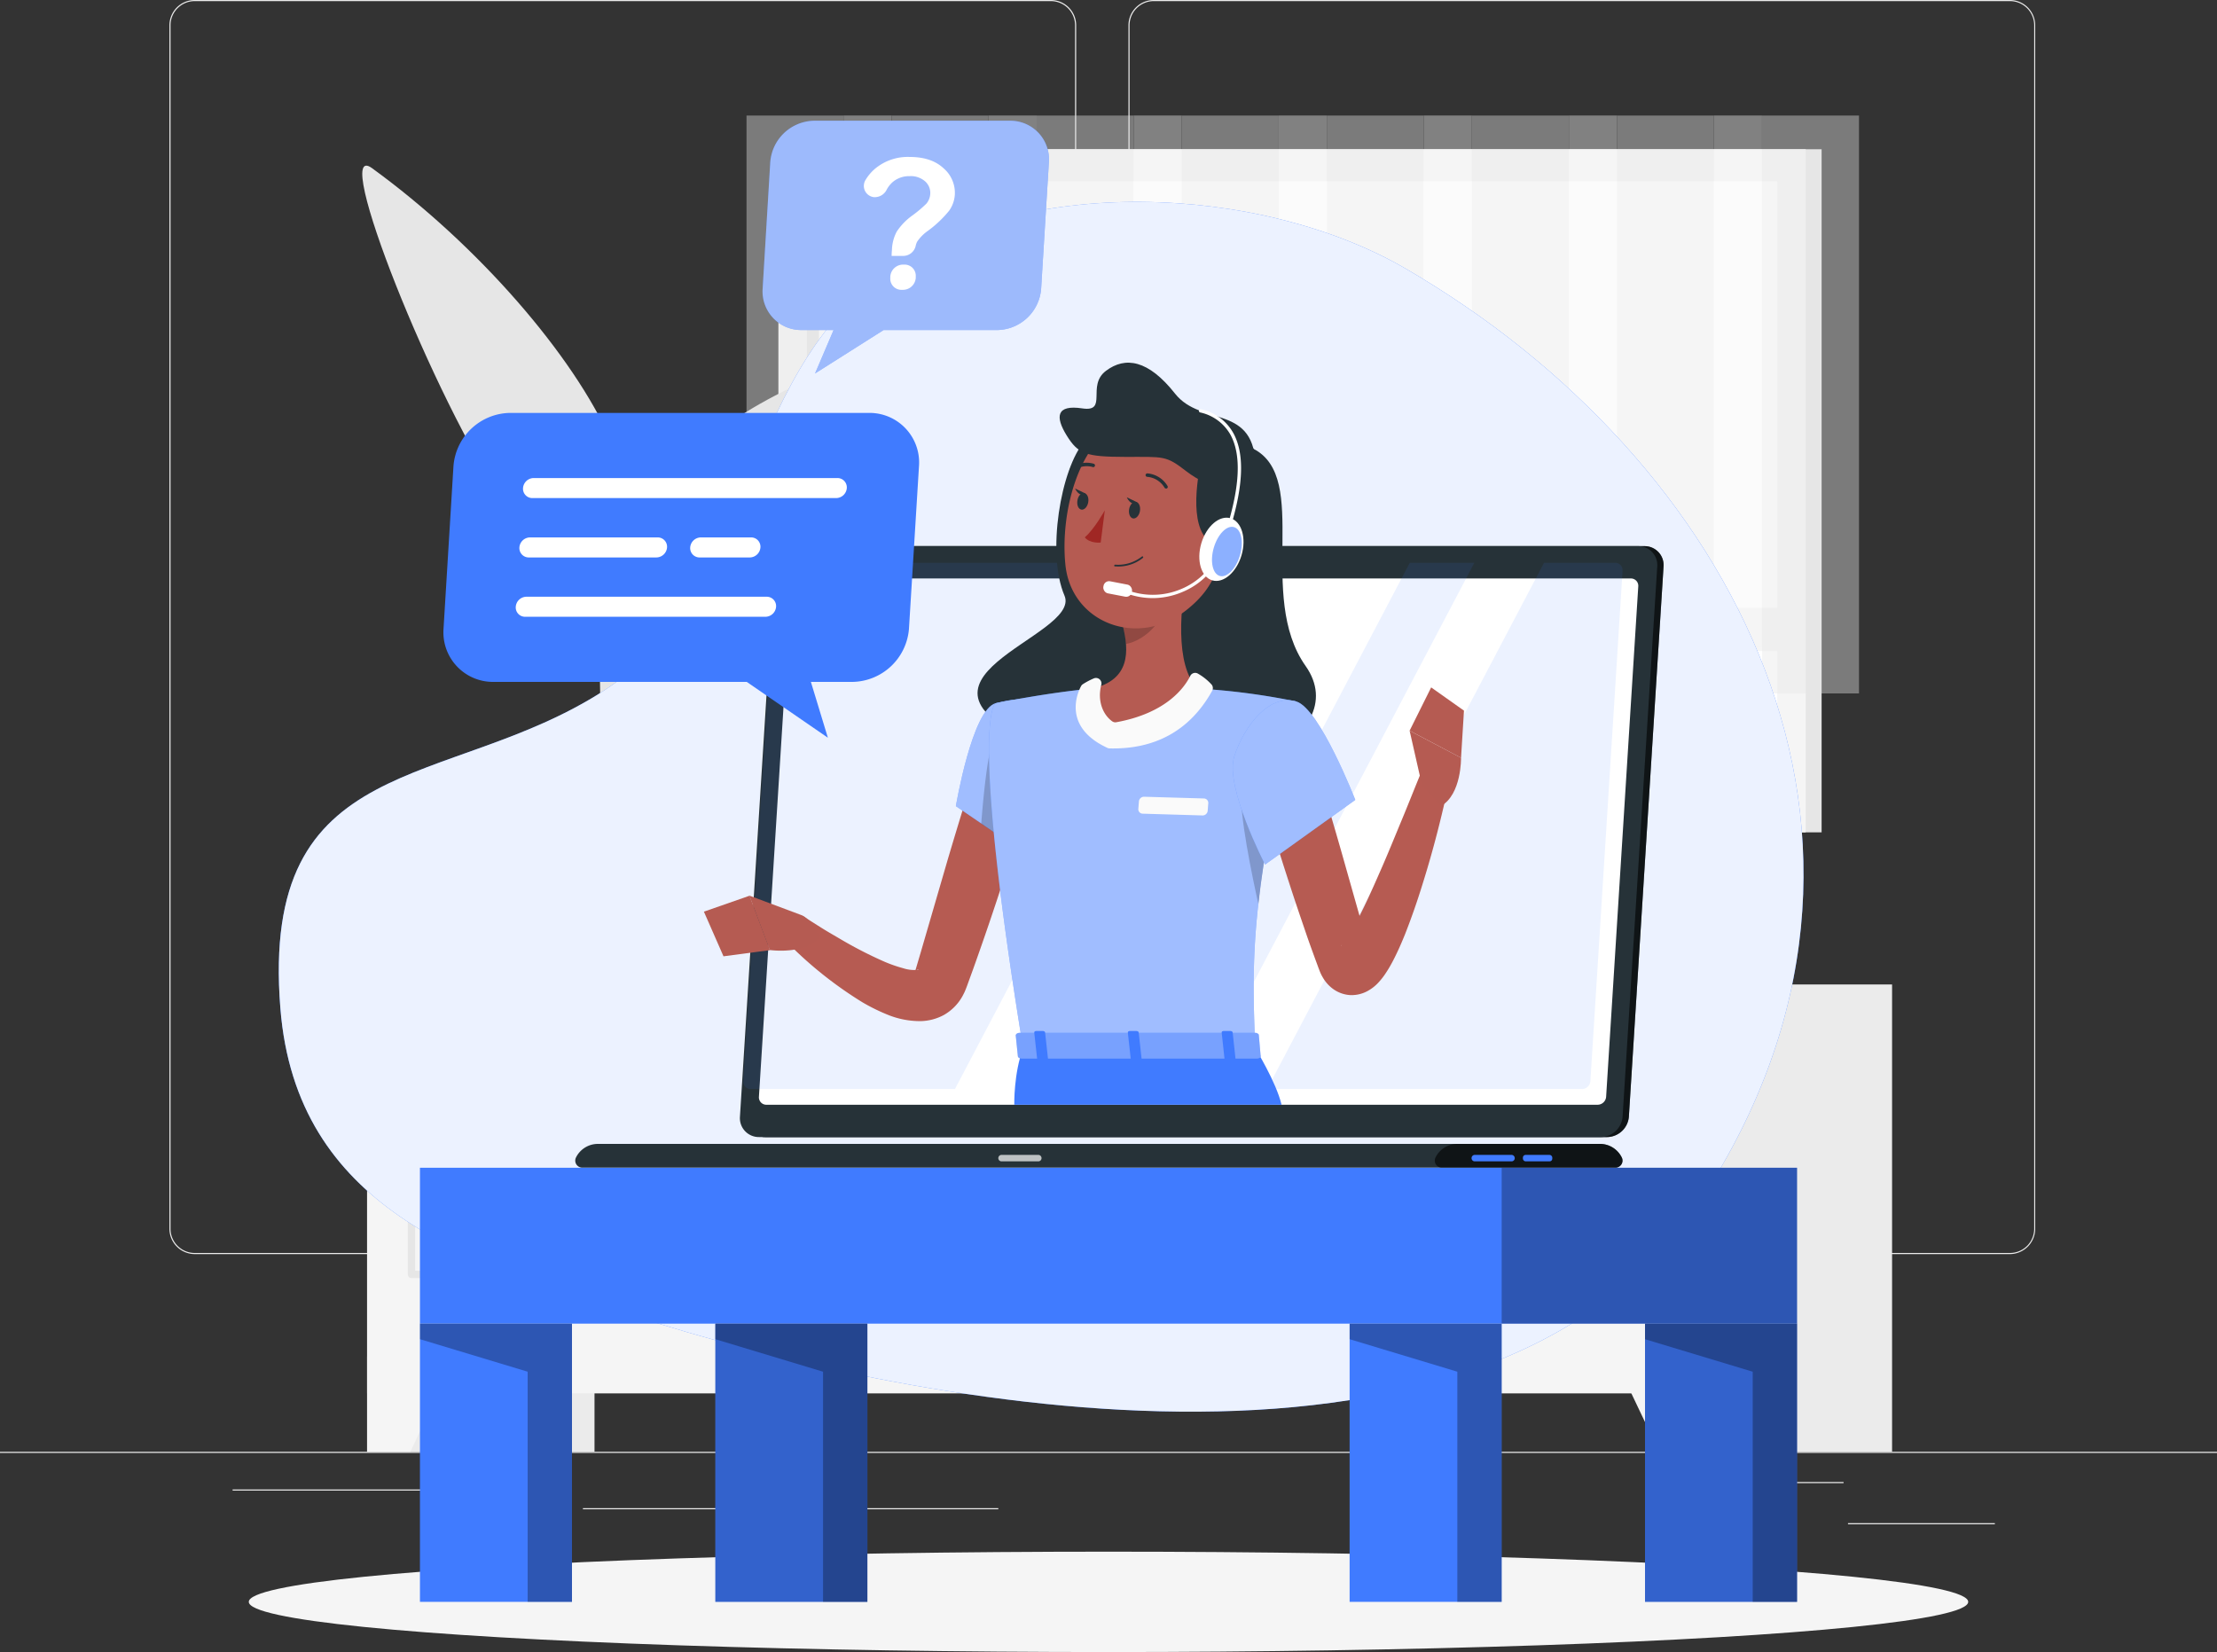 <svg xmlns="http://www.w3.org/2000/svg" viewBox="0 0 500 372.61"><rect x="0" y="0" width="500" height="372.61" fill="#333333" stroke="none"/><defs><style>.cls-1{fill:#ebebeb;}.cls-2{fill:#e6e6e6;}.cls-3{fill:#f5f5f5;}.cls-13,.cls-15,.cls-18,.cls-4,.cls-8{fill:#fff;}.cls-15,.cls-5{opacity:0.4;}.cls-6{fill:#f0f0f0;}.cls-14,.cls-20,.cls-7{fill:#407bff;}.cls-8{opacity:0.9;}.cls-22,.cls-9{opacity:0.3;}.cls-10{opacity:0.2;}.cls-11{fill:#263238;}.cls-12,.cls-20{opacity:0.6;}.cls-13{opacity:0.7;}.cls-14{opacity:0.1;}.cls-16{fill:#b65b52;}.cls-17{fill:#b55b52;}.cls-18,.cls-23{opacity:0.5;}.cls-19,.cls-22{fill:#fafafa;}.cls-21{fill:#a02724;}</style></defs><g id="Layer_2" data-name="Layer 2"><g id="Background_Complete" data-name="Background Complete"><rect class="cls-1" y="327.45" width="500" height="0.25"/><rect class="cls-1" x="416.78" y="343.54" width="33.12" height="0.25"/><rect class="cls-1" x="322.53" y="346.26" width="8.69" height="0.25"/><rect class="cls-1" x="396.59" y="334.26" width="19.19" height="0.25"/><rect class="cls-1" x="52.46" y="335.94" width="43.19" height="0.25"/><rect class="cls-1" x="104.56" y="335.94" width="6.33" height="0.25"/><rect class="cls-1" x="131.47" y="340.16" width="93.68" height="0.25"/><path class="cls-1" d="M237,282.85H43.91a5.71,5.71,0,0,1-5.7-5.71V5.71A5.71,5.71,0,0,1,43.91,0H237a5.71,5.71,0,0,1,5.71,5.71V277.14A5.71,5.71,0,0,1,237,282.85ZM43.91.25a5.46,5.46,0,0,0-5.45,5.46V277.14a5.46,5.46,0,0,0,5.45,5.46H237a5.47,5.47,0,0,0,5.46-5.46V5.71A5.47,5.47,0,0,0,237,.25Z"/><path class="cls-1" d="M453.31,282.85H260.21a5.72,5.72,0,0,1-5.71-5.71V5.71A5.72,5.72,0,0,1,260.21,0h193.1A5.71,5.71,0,0,1,459,5.71V277.14A5.71,5.71,0,0,1,453.31,282.85ZM260.21.25a5.47,5.47,0,0,0-5.46,5.46V277.14a5.47,5.47,0,0,0,5.46,5.46h193.1a5.47,5.47,0,0,0,5.46-5.46V5.71A5.47,5.47,0,0,0,453.31.25Z"/><rect class="cls-2" x="179.13" y="33.66" width="231.69" height="154.07" transform="translate(589.96 221.39) rotate(180)"/><rect class="cls-3" x="175.55" y="33.66" width="231.69" height="154.07" transform="translate(582.79 221.39) rotate(180)"/><rect class="cls-4" x="221.59" y="1.28" width="139.61" height="218.82" transform="translate(402.09 -180.7) rotate(90)"/><rect class="cls-2" x="113.54" y="109.34" width="139.61" height="2.71" transform="translate(294.03 -72.64) rotate(90)"/><rect class="cls-3" x="178.21" y="137.11" width="226.37" height="9.71" transform="translate(582.79 283.92) rotate(180)"/><g class="cls-5"><rect class="cls-2" x="168.36" y="26.06" width="21.87" height="130.34"/><rect class="cls-3" x="190.24" y="26.06" width="10.84" height="119.87" transform="translate(391.32 171.98) rotate(180)"/><rect class="cls-2" x="201.08" y="26.06" width="21.87" height="130.34"/><rect class="cls-3" x="222.95" y="26.06" width="10.84" height="119.87" transform="translate(456.75 171.98) rotate(180)"/><rect class="cls-2" x="233.8" y="26.06" width="21.87" height="130.34"/><rect class="cls-3" x="255.67" y="26.06" width="10.84" height="119.87" transform="translate(522.19 171.98) rotate(180)"/><rect class="cls-2" x="266.52" y="26.06" width="21.87" height="130.34"/><rect class="cls-3" x="288.39" y="26.06" width="10.84" height="119.87" transform="translate(587.63 171.98) rotate(180)"/><rect class="cls-2" x="299.24" y="26.06" width="21.87" height="130.34"/><rect class="cls-3" x="321.11" y="26.06" width="10.84" height="119.87" transform="translate(653.06 171.98) rotate(180)"/><rect class="cls-2" x="331.95" y="26.06" width="21.87" height="130.34"/><rect class="cls-3" x="353.83" y="26.06" width="10.84" height="119.87" transform="translate(718.5 171.98) rotate(180)"/><rect class="cls-2" x="364.67" y="26.06" width="21.87" height="130.34"/><rect class="cls-3" x="386.55" y="26.06" width="10.84" height="119.87" transform="translate(783.94 171.98) rotate(180)"/><rect class="cls-2" x="397.39" y="26.06" width="21.87" height="130.34"/></g><rect class="cls-1" x="82.79" y="222.05" width="51.29" height="105.4" transform="translate(216.87 549.49) rotate(180)"/><polygon class="cls-3" points="92.53 327.45 82.79 327.45 82.79 305.98 102.75 305.98 92.53 327.45"/><rect class="cls-1" x="375.43" y="222.05" width="51.29" height="105.4" transform="translate(802.15 549.49) rotate(180)"/><rect class="cls-3" x="82.79" y="222.05" width="301.14" height="92.23" transform="translate(466.72 536.32) rotate(180)"/><path class="cls-2" d="M373.92,288.26H284.65a.83.83,0,0,1-.82-.83V229.07a.82.82,0,0,1,.82-.82h16.48a.79.79,0,0,1,.49.17,29.14,29.14,0,0,0,8.05,4.12,33.67,33.67,0,0,0,10.78,1.72h17.66A31.75,31.75,0,0,0,357,228.42a.78.78,0,0,1,.48-.17h16.49a.82.82,0,0,1,.82.82v58.36A.83.83,0,0,1,373.92,288.26Zm-88.45-1.65H373.1V229.9H357.7a33.5,33.5,0,0,1-19.59,6H320.45a35.47,35.47,0,0,1-11.3-1.81,30.59,30.59,0,0,1-8.28-4.2h-15.4Z"/><path class="cls-2" d="M278,288.26H188.72a.83.83,0,0,1-.82-.83V229.07a.82.82,0,0,1,.82-.82h15.59a.79.79,0,0,1,.49.17,28.61,28.61,0,0,0,8,4.12,33.67,33.67,0,0,0,10.78,1.72h17.66a31.66,31.66,0,0,0,18.81-5.84.83.83,0,0,1,.49-.17H278a.82.82,0,0,1,.82.82v58.36A.82.82,0,0,1,278,288.26Zm-88.45-1.65h87.63V229.9H260.86a33.46,33.46,0,0,1-19.57,6H223.63a35.47,35.47,0,0,1-11.3-1.81,30.51,30.51,0,0,1-8.29-4.2h-14.5Z"/><path class="cls-2" d="M182.07,288.26H92.8a.82.82,0,0,1-.82-.83V229.07a.82.82,0,0,1,.82-.82h15.59a.84.84,0,0,1,.48.16,28.89,28.89,0,0,0,8,4.13,33.68,33.68,0,0,0,10.79,1.72h17.66a31.74,31.74,0,0,0,18.83-5.84.79.79,0,0,1,.49-.17h17.38a.82.82,0,0,1,.82.82v58.36A.83.83,0,0,1,182.07,288.26Zm-88.45-1.65h87.63V229.9H165a33.49,33.49,0,0,1-19.58,6H127.71a35.38,35.38,0,0,1-11.3-1.81,30.5,30.5,0,0,1-8.29-4.2H93.62Z"/><polygon class="cls-3" points="374.19 327.45 383.93 327.45 383.93 305.98 363.98 305.98 374.19 327.45"/><path class="cls-2" d="M143.94,204.39h-8.09c.06-5.6,0-19.82-.57-52.39-1-59-2.87-62.65-2.87-62.65L142,118.49A79,79,0,0,1,146,139.7C147,162.41,143,180.55,143.94,204.39Z"/><path class="cls-2" d="M150.09,109.71c10.79-16.33,32.33-24.85,54.35-32.87,8.64-3.15-15.62,35.92-33.26,53.63-13.7,13.76-27,13.46-30.93,27.06C139.49,141.74,140.79,123.78,150.09,109.71Z"/><path class="cls-2" d="M137.73,99.22c-8.46-19.09-29.83-43.86-53.85-61.31-9.43-6.85,13.84,52,30.25,76.05,12.78,18.76,24.7,30.18,26.56,43.57C148.75,140.79,146.18,118.32,137.73,99.22Z"/><path class="cls-6" d="M138.53,222.05h0a17.91,17.91,0,0,0,17.88-16.89L158,189H119.06l1.58,16.19A17.92,17.92,0,0,0,138.53,222.05Z"/><polygon class="cls-6" points="116.54 189.06 160.52 189.06 161.78 183.3 115.28 183.3 116.54 189.06"/><polygon class="cls-6" points="118.71 198.92 158.35 198.92 159.49 193.17 117.57 193.17 118.71 198.92"/></g><g id="Background_Simple" data-name="Background Simple"><path class="cls-7" d="M317,60.58C284.15,41.5,230.14,39.2,199.46,61.64c-33.88,24.79-28.68,71.84-63.34,94.18-35.25,22.72-77.55,13.06-72.89,71.57,3.59,45.1,42,57.15,79,69.15C208.57,318.07,337,342,383.77,270.37,437,188.83,390.7,103.33,317,60.58Z"/><path class="cls-8" d="M317,60.58C284.15,41.5,230.14,39.2,199.46,61.64c-33.88,24.79-28.68,71.84-63.34,94.18-35.25,22.72-77.55,13.06-72.89,71.57,3.59,45.1,42,57.15,79,69.15C208.57,318.07,337,342,383.77,270.37,437,188.83,390.7,103.33,317,60.58Z"/></g><g id="Shadow"><ellipse id="_Path_" data-name="&lt;Path&gt;" class="cls-3" cx="250" cy="361.29" rx="193.89" ry="11.32"/></g><g id="Table"><rect class="cls-7" x="94.71" y="263.38" width="310.57" height="35.16"/><rect class="cls-9" x="338.67" y="263.38" width="66.62" height="35.16"/><rect class="cls-7" x="94.71" y="298.54" width="34.29" height="62.75"/><polygon class="cls-9" points="94.72 298.54 94.72 302.05 119 309.38 119 361.29 129 361.29 129 298.54 94.72 298.54"/><rect class="cls-7" x="371" y="298.54" width="34.29" height="62.75"/><rect class="cls-10" x="371" y="298.54" width="34.29" height="62.75"/><polygon class="cls-9" points="371 298.54 371 302.05 395.29 309.38 395.29 361.29 405.29 361.29 405.29 298.54 371 298.54"/><rect class="cls-7" x="304.38" y="298.54" width="34.29" height="62.75"/><polygon class="cls-9" points="304.38 298.54 304.38 302.05 328.67 309.38 328.67 361.29 338.67 361.29 338.67 298.54 304.38 298.54"/><rect class="cls-7" x="161.33" y="298.54" width="34.29" height="62.75"/><rect class="cls-10" x="161.33" y="298.54" width="34.29" height="62.75"/><polygon class="cls-9" points="161.33 298.54 161.33 302.05 185.62 309.38 185.62 361.29 195.62 361.29 195.62 298.54 161.33 298.54"/></g><g id="Character"><path class="cls-11" d="M362.48,256.46H172.6a4.27,4.27,0,0,1-4.3-4.59l7.82-124.1a5,5,0,0,1,4.89-4.59H370.88a4.27,4.27,0,0,1,4.3,4.59l-7.82,124.1A5,5,0,0,1,362.48,256.46Z"/><path class="cls-12" d="M362.48,256.46H172.6a4.27,4.27,0,0,1-4.3-4.59l7.82-124.1a5,5,0,0,1,4.89-4.59H370.88a4.27,4.27,0,0,1,4.3,4.59l-7.82,124.1A5,5,0,0,1,362.48,256.46Z"/><path class="cls-11" d="M361.06,256.46H171.19a4.27,4.27,0,0,1-4.31-4.59l7.82-124.1a5,5,0,0,1,4.89-4.59H369.46a4.27,4.27,0,0,1,4.3,4.59l-7.82,124.1A5,5,0,0,1,361.06,256.46Z"/><path class="cls-11" d="M360.82,258H134.89a5.51,5.51,0,0,0-5,3.09,1.58,1.58,0,0,0,1.45,2.26H364.32a1.58,1.58,0,0,0,1.45-2.26A5.49,5.49,0,0,0,360.82,258Z"/><path class="cls-12" d="M360.82,258H328.69a5.48,5.48,0,0,0-4.95,3.09,1.58,1.58,0,0,0,1.44,2.26h39.14a1.58,1.58,0,0,0,1.45-2.26A5.49,5.49,0,0,0,360.82,258Z"/><path class="cls-7" d="M340.9,261.94h-8.3a.72.72,0,0,1-.72-.73h0a.73.73,0,0,1,.72-.73h8.3a.73.73,0,0,1,.72.73h0A.72.72,0,0,1,340.9,261.94Z"/><path class="cls-13" d="M234.17,261.94h-8.29a.73.73,0,0,1-.73-.73h0a.73.73,0,0,1,.73-.73h8.29a.73.73,0,0,1,.73.73h0A.73.73,0,0,1,234.17,261.94Z"/><rect class="cls-7" x="343.46" y="260.48" width="6.63" height="1.46" rx="0.6"/><path class="cls-4" d="M171.16,247.38l7.26-115.12a1.94,1.94,0,0,1,1.9-1.79H367.81a1.66,1.66,0,0,1,1.67,1.79l-7.25,115.12a1.94,1.94,0,0,1-1.91,1.79H172.84A1.67,1.67,0,0,1,171.16,247.38Z"/><path class="cls-14" d="M277.82,126.93l-62.45,118.7H169.3a1.66,1.66,0,0,1-1.68-1.79l7.26-115.12a1.94,1.94,0,0,1,1.9-1.79Z"/><polygon class="cls-14" points="332.51 126.93 270.06 245.63 255.5 245.63 317.95 126.93 332.51 126.93"/><path class="cls-14" d="M365.94,128.72l-7.26,115.12a1.93,1.93,0,0,1-1.9,1.79h-71l62.45-118.7h16A1.67,1.67,0,0,1,365.94,128.72Z"/><path class="cls-15" d="M275.63,127a1.45,1.45,0,0,1-1.43,1.34,1.24,1.24,0,0,1-1.26-1.34,1.44,1.44,0,0,1,1.43-1.35A1.25,1.25,0,0,1,275.63,127Z"/><path class="cls-11" d="M244.65,99.44c-5.47,6.26-8.63,25.45-4.58,34.89s-42.94,18.89-4.17,34.22,69.78-2.44,58.56-18.33,1.21-42.35-11.78-49C270.94,95.15,255.61,86.89,244.65,99.44Z"/><path class="cls-16" d="M233.06,176.71c-2.05,7-4.23,14-6.49,21s-4.61,13.91-7.1,20.87l-.95,2.61-.48,1.32-.15.39-.24.59c-.15.37-.38.79-.58,1.18a11,11,0,0,1-4.21,4.26,11.52,11.52,0,0,1-5.24,1.38,19.34,19.34,0,0,1-7.49-1.47,43.39,43.39,0,0,1-5.63-2.78,89.57,89.57,0,0,1-17.88-14.46l4.31-5.08c1.45.92,3,1.91,4.5,2.85s3.07,1.82,4.59,2.72a93.27,93.27,0,0,0,9.21,4.71,31.24,31.24,0,0,0,4.44,1.57,8.09,8.09,0,0,0,3.26.38c.28,0,.23-.16,0-.07a2.06,2.06,0,0,0-.49.32s0,0,0-.06a.13.13,0,0,0,0-.06l.08-.25.38-1.29.77-2.6,6.11-21q3.12-10.51,6.42-21Z"/><path class="cls-17" d="M180.62,206.35,169,202l4.61,12.27s8.2,1.19,11.38-3.13l-2.59-3.46A4,4,0,0,0,180.62,206.35Z"/><polygon class="cls-17" points="158.75 205.62 163.17 215.69 173.66 214.3 169.04 202.03 158.75 205.62"/><path class="cls-7" d="M224.58,158.6c-5.32,1.35-9,23.22-9,23.22l14.65,10s14-22.06,9.95-27.91C235.88,157.79,232.33,156.62,224.58,158.6Z"/><path class="cls-18" d="M224.58,158.6c-5.32,1.35-9,23.22-9,23.22l14.65,10s14-22.06,9.95-27.91C235.88,157.79,232.33,156.62,224.58,158.6Z"/><path class="cls-10" d="M224.1,166.55l11.37,2.63,1.09,11.12a127.72,127.72,0,0,1-6.37,11.48l-8.89-6C221.69,180.63,222.65,170,224.1,166.55Z"/><path class="cls-7" d="M224.58,158.6s-6.15,2.16,6.16,77.82H283.1c-.88-21.32-.9-34.46,9.28-78.2a154.79,154.79,0,0,0-22.23-2.92c-8.81-.43-16-.71-23.78,0C236.16,156.23,224.58,158.6,224.58,158.6Z"/><path class="cls-18" d="M224.58,158.6s-6.15,2.16,6.16,77.82H283.1c-.88-21.32-.9-34.46,9.28-78.2a154.79,154.79,0,0,0-22.23-2.92c-8.81-.43-16-.71-23.78,0C236.16,156.23,224.58,158.6,224.58,158.6Z"/><path class="cls-10" d="M280.06,178.53l6.76,5.75c-1.44,7.65-2.41,14-3,19.69C282.53,198.29,279.31,182.88,280.06,178.53Z"/><path class="cls-17" d="M267.79,128.52c-1.5,7.65-3,21.67,2.36,26.78,0,0-5,11.46-18.25,11.46s-5.53-11.46-5.53-11.46c8.53-2,8.31-8.37,6.83-14.32Z"/><path class="cls-19" d="M268.45,152.43c-1.26,2.56-5.32,8.39-16.66,10.46a1.21,1.21,0,0,1-.91-.17c-2.12-1.49-3.44-4.61-2.51-8.24a1.24,1.24,0,0,0-1.66-1.48,15.82,15.82,0,0,0-2.5,1.32,1.21,1.21,0,0,0-.41.46c-.83,1.56-4.19,9.2,5.95,13.9a1.16,1.16,0,0,0,.51.12c6,.13,16.49-1.05,23.12-13a1.26,1.26,0,0,0-.11-1.38,12.68,12.68,0,0,0-3.07-2.47A1.23,1.23,0,0,0,268.45,152.43Z"/><path class="cls-19" d="M271.23,183.92l-13.5-.4a1,1,0,0,1-1-1.11l.13-1.66A1.16,1.16,0,0,1,258,179.7l13.5.39a1,1,0,0,1,1,1.11l-.13,1.67A1.16,1.16,0,0,1,271.23,183.92Z"/><path class="cls-10" d="M261.84,133.61,253.2,141a24.1,24.1,0,0,1,.74,4.22c3.25-.47,7.73-4,8.08-7.46A11.44,11.44,0,0,0,261.84,133.61Z"/><path class="cls-17" d="M277.87,114.07c-2.41,12.56-3.16,17.93-10.4,23.61-10.89,8.54-25.8,2.82-27.18-10.21-1.25-11.73,2.9-30.31,16-33.75A17.45,17.45,0,0,1,277.87,114.07Z"/><path class="cls-11" d="M270.72,104.75c-1.56,7.87-1.93,18.33,5.32,18.33s12.86-12.27,6.64-21.89S271.63,100.11,270.72,104.75Z"/><path class="cls-11" d="M283.18,105.72c0,8.55-10.78,4.32-15.55.63s-5-3.28-13.84-3.3-10.61-.61-13.22-4.83-2.37-7,3.51-6.11S245,87,249.4,83.66,259,81.17,265,88.77,283.18,90.88,283.18,105.72Z"/><ellipse class="cls-4" cx="275.47" cy="123.89" rx="7.3" ry="4.73" transform="translate(79.08 353.38) rotate(-73.66)"/><path class="cls-4" d="M260,134.9a17.27,17.27,0,0,1-6.75-1.38.37.37,0,0,1-.2-.49.39.39,0,0,1,.5-.2,16.35,16.35,0,0,0,12.73.07,15.94,15.94,0,0,0,8.76-8.75c3-8.59,6.06-19.32,2.52-26a10.35,10.35,0,0,0-6.9-5.13.37.37,0,1,1,.19-.72,11,11,0,0,1,7.37,5.5c3.68,6.91.61,17.84-2.48,26.59a16.64,16.64,0,0,1-9.17,9.17A17.12,17.12,0,0,1,260,134.9Z"/><path class="cls-20" d="M279.65,125.26c-.89,3-2.93,5.12-4.56,4.64s-2.23-3.33-1.34-6.37,2.93-5.12,4.56-4.64S280.54,122.22,279.65,125.26Z"/><rect class="cls-4" x="248.81" y="131.45" width="6.53" height="2.77" rx="1.27" transform="translate(29.72 -45.34) rotate(10.92)"/><path class="cls-21" d="M249.17,115.09s-2.32,4.22-4.52,6.11c1.19,1.45,3.59,1.17,3.59,1.17Z"/><path class="cls-11" d="M251.38,127.74a.16.16,0,0,0,.09,0,8.85,8.85,0,0,0,6.3-1.92.19.19,0,1,0-.25-.29,8.67,8.67,0,0,1-6,1.83.19.19,0,0,0-.22.17A.18.18,0,0,0,251.38,127.74Z"/><path class="cls-11" d="M262.82,110.15a.41.41,0,0,0,.37,0,.4.4,0,0,0,.12-.54,5.84,5.84,0,0,0-4.55-2.84.4.4,0,0,0-.4.38.39.39,0,0,0,.38.4,5,5,0,0,1,3.91,2.47A.35.35,0,0,0,262.82,110.15Z"/><path class="cls-11" d="M257.09,115.27c-.17,1-.86,1.77-1.54,1.66s-1.07-1.05-.9-2.08.87-1.77,1.54-1.66S257.27,114.24,257.09,115.27Z"/><path class="cls-11" d="M245.43,113.28c-.17,1-.86,1.78-1.54,1.66s-1.07-1-.9-2.07.87-1.78,1.54-1.66S245.61,112.25,245.43,113.28Z"/><path class="cls-11" d="M244.82,111.31l-2.36-1.13S243.4,112.33,244.82,111.31Z"/><path class="cls-11" d="M256.48,113.3l-2.36-1.14S255.06,114.32,256.48,113.3Z"/><path class="cls-11" d="M241.47,106.32a.39.39,0,0,0,.4,0,5,5,0,0,1,4.52-1,.39.39,0,1,0,.26-.73,5.8,5.8,0,0,0-5.25,1.08.37.37,0,0,0-.07.54A.53.53,0,0,0,241.47,106.32Z"/><path class="cls-7" d="M228.75,249.17s-.14-7.16,2-12.75H283.1s4.71,7.6,5.93,12.75Z"/><path class="cls-7" d="M283.89,233.34l.41,4.69c.19.36-.24.73-.85.73h-53c-.47,0-.86-.23-.89-.52l-.48-4.69c0-.33.38-.6.9-.6h53A1,1,0,0,1,283.89,233.34Z"/><path class="cls-22" d="M283.89,233.34l.41,4.69c.19.36-.24.73-.85.73h-53c-.47,0-.86-.23-.89-.52l-.48-4.69c0-.33.38-.6.9-.6h53A1,1,0,0,1,283.89,233.34Z"/><path class="cls-7" d="M276.76,239.27h1.42c.29,0,.5-.14.48-.32l-.66-6.09c0-.18-.27-.33-.55-.33H276c-.29,0-.5.15-.48.33l.66,6.09C276.23,239.13,276.48,239.27,276.76,239.27Z"/><path class="cls-7" d="M234.47,239.27h1.42c.28,0,.5-.14.48-.32l-.67-6.09c0-.18-.26-.33-.55-.33h-1.42c-.28,0-.5.15-.48.33l.67,6.09C233.94,239.13,234.19,239.27,234.47,239.27Z"/><path class="cls-7" d="M255.62,239.27H257c.28,0,.5-.14.48-.32l-.67-6.09c0-.18-.27-.33-.55-.33h-1.42c-.28,0-.5.15-.48.33l.67,6.09C255.09,239.13,255.33,239.27,255.62,239.27Z"/><path class="cls-16" d="M296.86,173c2.3,7.47,4.52,15,6.63,22.51l3.19,11.27,1.59,5.6.4,1.38.2.69.05.16v0s0,0,0,0l-.16-.25a4,4,0,0,0-.92-.94,5,5,0,0,0-2.68-.95,4.37,4.37,0,0,0-2.12.42c-.72.39-.65.48-.59.41a3.32,3.32,0,0,0,.46-.49,17.28,17.28,0,0,0,1.3-1.86c.88-1.43,1.75-3.05,2.57-4.71,1.7-3.33,3.23-6.85,4.78-10.38s3-7.13,4.5-10.73,2.93-7.24,4.41-10.83l6.39,1.91c-1.66,7.8-3.6,15.45-6,23.09-1.18,3.83-2.49,7.62-4,11.46-.78,1.92-1.61,3.84-2.64,5.83a29.66,29.66,0,0,1-1.84,3.12,15.57,15.57,0,0,1-1.4,1.78,9.46,9.46,0,0,1-2.9,2.21,7.53,7.53,0,0,1-3.54.74,7.29,7.29,0,0,1-4-1.47,8.26,8.26,0,0,1-1.89-2,10.82,10.82,0,0,1-.85-1.54c-.09-.22-.19-.45-.26-.65l-.19-.49-.26-.71-.52-1.41c-.68-1.88-1.37-3.74-2-5.61-1.28-3.75-2.56-7.47-3.76-11.22q-3.68-11.24-6.86-22.59Z"/><path class="cls-7" d="M292.38,158.22c5.25,1.6,13.28,22.19,13.28,22.19L285.31,195s-9.15-17.6-6.95-24.38C280.66,163.51,286.4,156.4,292.38,158.22Z"/><path class="cls-18" d="M292.38,158.22c5.25,1.6,13.28,22.19,13.28,22.19L285.31,195s-9.15-17.6-6.95-24.38C280.66,163.51,286.4,156.4,292.38,158.22Z"/><path class="cls-17" d="M320.7,177.1l-2.79-12.3,11.6,6.12s.14,8.27-4.54,10.89Z"/><polygon class="cls-17" points="322.77 155.04 330.17 160.28 329.51 170.92 317.91 164.8 322.77 155.04"/></g><g id="Chat"><path class="cls-7" d="M115,93.13h81a11.18,11.18,0,0,1,11.26,12L205,141.8a13,13,0,0,1-12.74,12h-9.38l3.83,12.59L168.42,153.8H111.29a11.18,11.18,0,0,1-11.26-12l2.24-36.67A13,13,0,0,1,115,93.13Z"/><path class="cls-4" d="M188.58,112.34h-68.5a2.1,2.1,0,0,1-2.12-2.26h0a2.44,2.44,0,0,1,2.39-2.26h68.51a2.11,2.11,0,0,1,2.12,2.26h0A2.44,2.44,0,0,1,188.58,112.34Z"/><path class="cls-4" d="M148,125.73H119.26a2.11,2.11,0,0,1-2.12-2.26h0a2.43,2.43,0,0,1,2.4-2.26h28.77a2.11,2.11,0,0,1,2.13,2.26h0A2.45,2.45,0,0,1,148,125.73Z"/><path class="cls-4" d="M172.63,139.11H118.44a2.1,2.1,0,0,1-2.12-2.26h0a2.44,2.44,0,0,1,2.4-2.26h54.19a2.11,2.11,0,0,1,2.12,2.26h0A2.44,2.44,0,0,1,172.63,139.11Z"/><path class="cls-4" d="M169.11,125.73H157.78a2.11,2.11,0,0,1-2.12-2.26h0a2.44,2.44,0,0,1,2.4-2.26h11.32a2.1,2.1,0,0,1,2.12,2.26h0A2.44,2.44,0,0,1,169.11,125.73Z"/><path class="cls-7" d="M227.79,27.23H183.63a10.1,10.1,0,0,0-9.91,9.34L172,65.1a8.71,8.71,0,0,0,8.77,9.34H188l-4.18,9.79,15.46-9.79H224.9a10.09,10.09,0,0,0,9.91-9.34l1.75-28.53A8.71,8.71,0,0,0,227.79,27.23Z"/><g class="cls-23"><path class="cls-19" d="M227.79,27.23H183.63a10.1,10.1,0,0,0-9.91,9.34L172,65.1a8.71,8.71,0,0,0,8.77,9.34H188l-4.18,9.79,15.46-9.79H224.9a10.09,10.09,0,0,0,9.91-9.34l1.75-28.53A8.71,8.71,0,0,0,227.79,27.23Z"/></g><path class="cls-4" d="M206.5,55.51a2.89,2.89,0,0,1-2.8,2.21h-2.61c0-.74.06-1.19.07-1.35a9.34,9.34,0,0,1,1.08-4.13,13.82,13.82,0,0,1,3.54-3.65,27.55,27.55,0,0,0,3.14-2.65,3.76,3.76,0,0,0,.88-2.18,3.48,3.48,0,0,0-1.15-2.85,4.89,4.89,0,0,0-3.5-1.18,5.73,5.73,0,0,0-3.7,1.23,6,6,0,0,0-1.5,1.87,3,3,0,0,1-2.9,1.63h0a2.55,2.55,0,0,1-1.84-3.88,10.13,10.13,0,0,1,2.29-2.65,11.51,11.51,0,0,1,7.67-2.53c3.27,0,5.81.85,7.64,2.56a7.3,7.3,0,0,1,2.53,6,7,7,0,0,1-1.28,3.56,25.73,25.73,0,0,1-4.83,4.57,9.51,9.51,0,0,0-2.38,2.41A3.89,3.89,0,0,0,206.5,55.51Zm-5.71,7.18,0-.32a2.89,2.89,0,0,1,2.85-2.69H204a2.51,2.51,0,0,1,2.53,2.69l0,.32a2.9,2.9,0,0,1-2.86,2.68h-.31A2.5,2.5,0,0,1,200.79,62.69Z"/></g></g></svg>